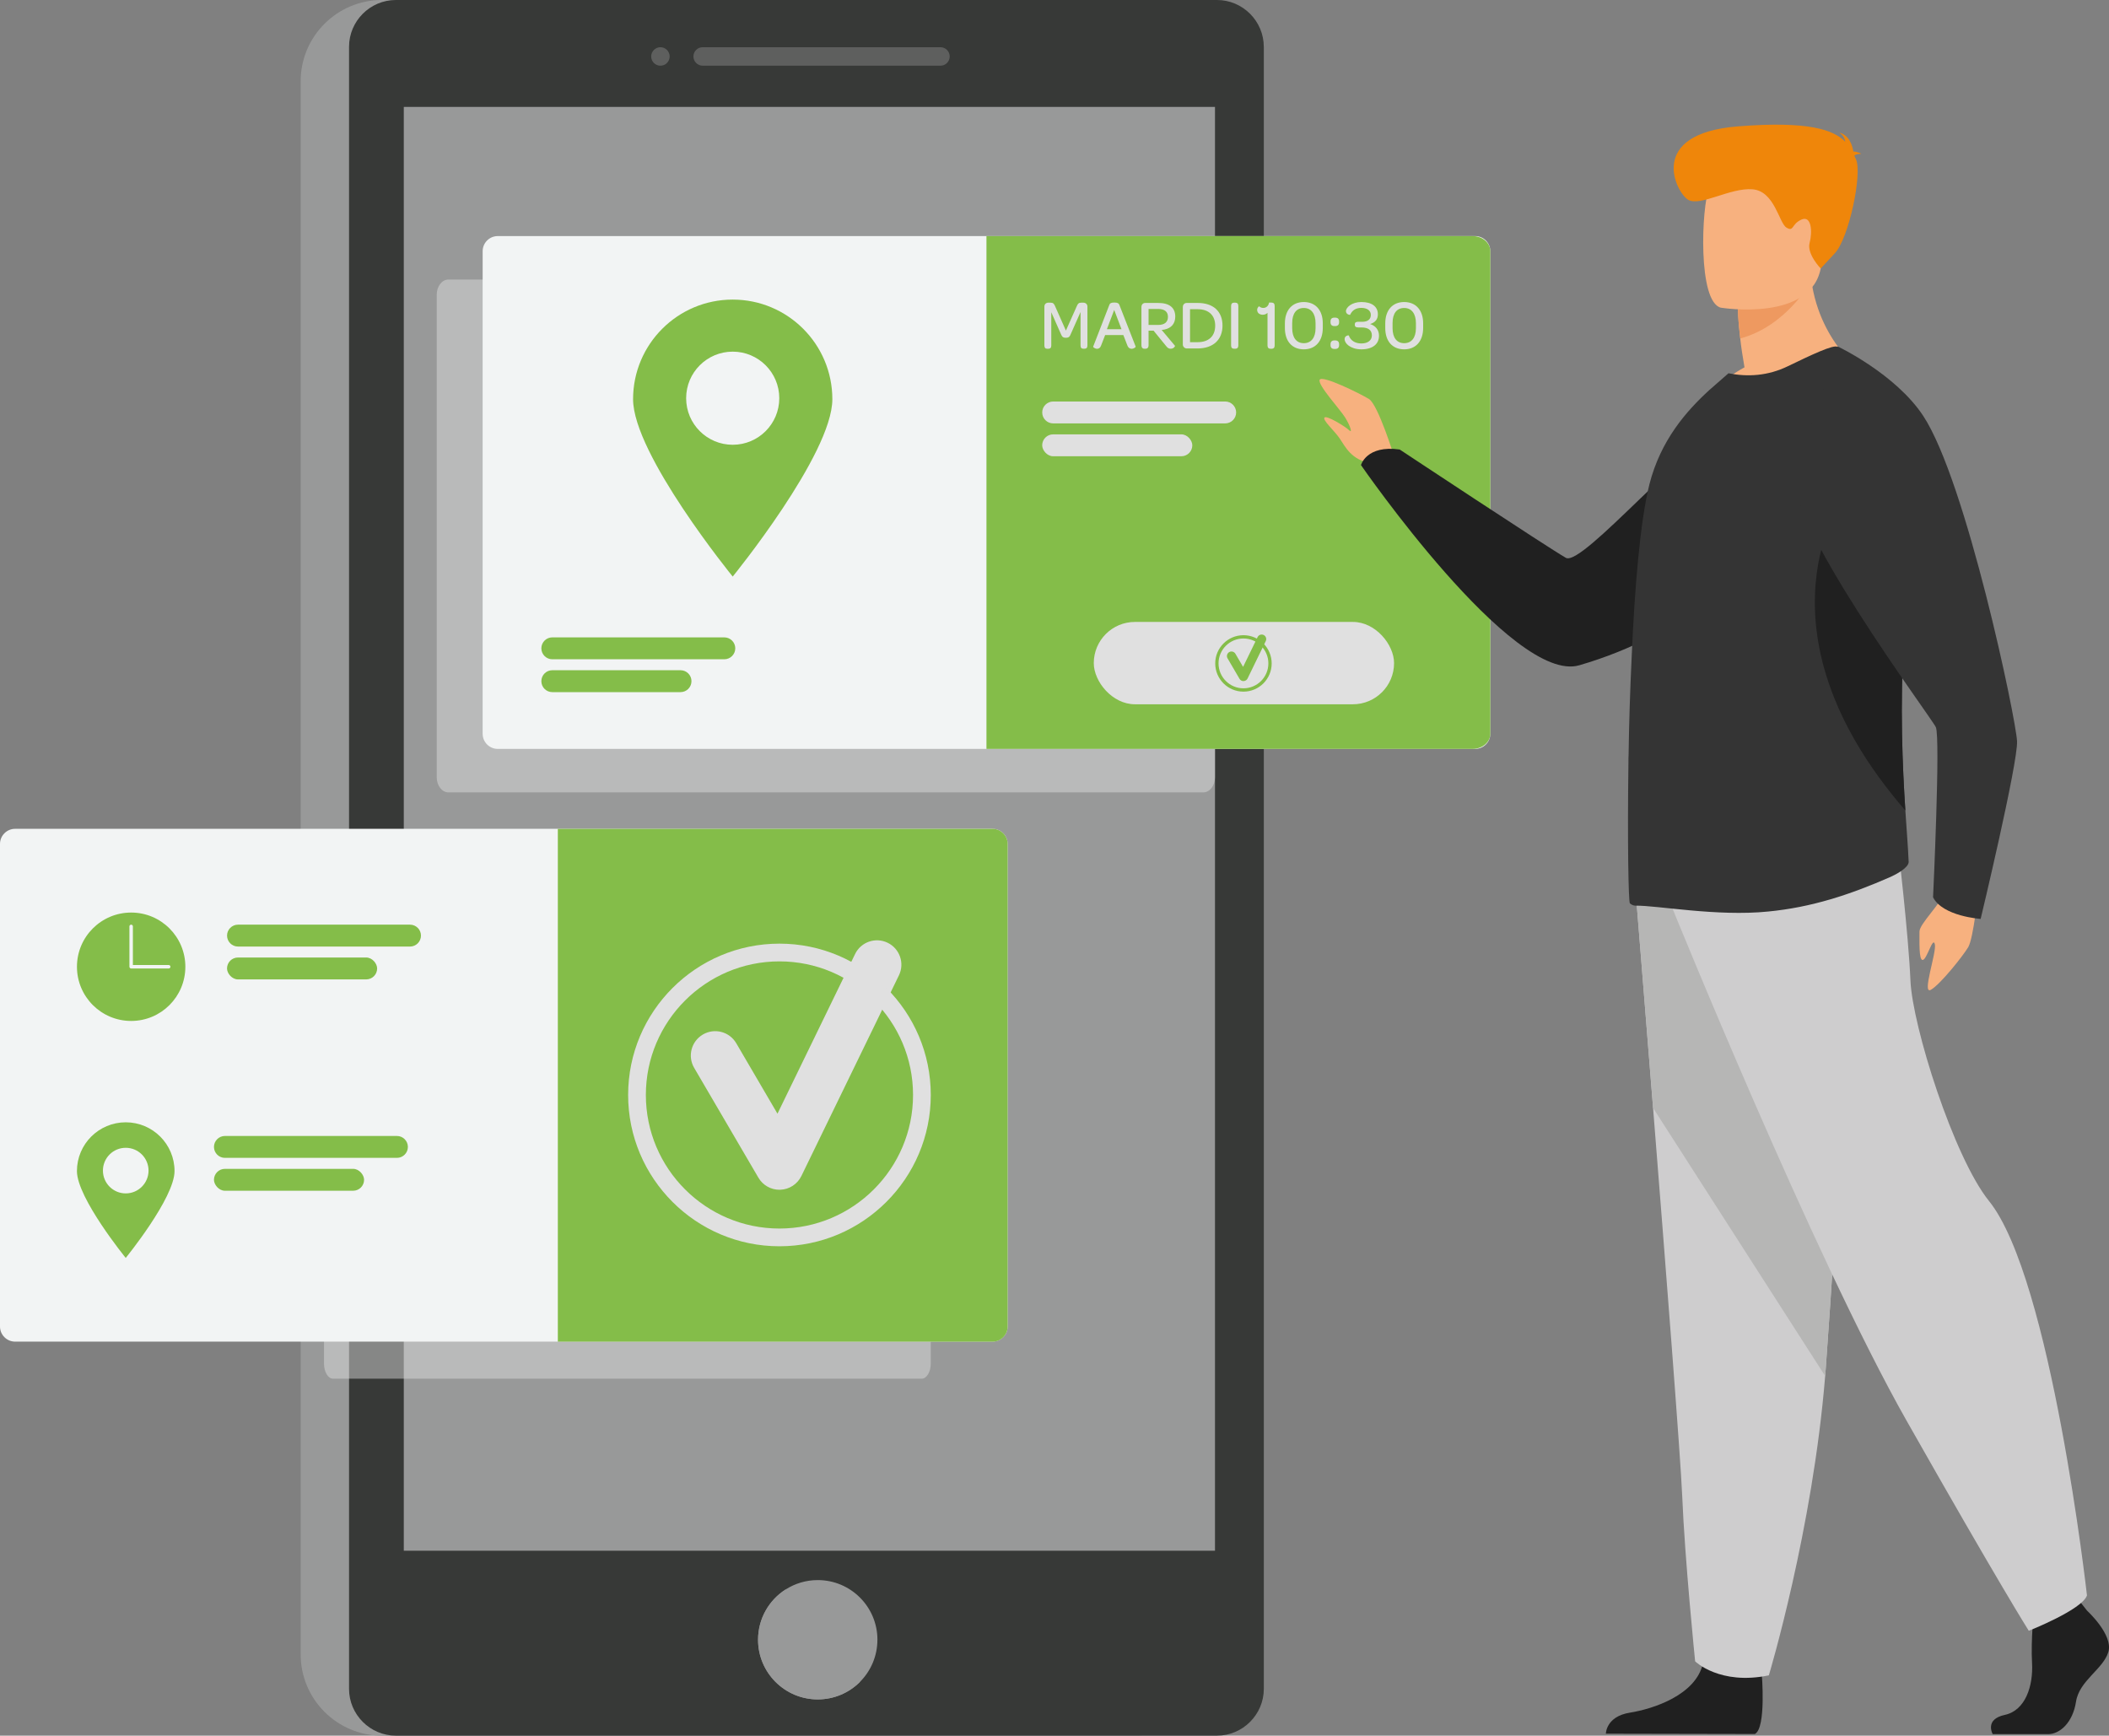 <?xml version="1.0" encoding="UTF-8"?> <svg xmlns="http://www.w3.org/2000/svg" viewBox="0 0 839.7 691.1"><rect x="0" y="0" width="839.7" height="691.1" fill="#808080" stroke="none"/><defs><style>.d{fill:#343434;}.e{fill:#ee9960;}.f{fill:#b6b6b5;}.g,.h{fill:#e0e0e0;}.i{fill:#ef860a;}.j{fill:#f7b17f;}.k{fill:#84bd49;}.l{opacity:.4;}.l,.m{fill:#989999;}.n{fill:#373937;}.o{fill:#202020;}.p{fill:#f2f4f4;}.q{fill:#cecdce;}.h{opacity:.47;}</style></defs><g id="a"></g><g id="b"><g id="c"><g><g><path class="m" d="M152.06,0H451.58c17.86,0,32.35,14.5,32.35,32.35V658.75c0,17.86-14.5,32.35-32.35,32.35H152.06c-17.86,0-32.35-14.5-32.35-32.35V32.35C119.71,14.5,134.21,0,152.06,0Z"></path><path class="n" d="M503.19,18.64V672.46c0,10.25-8.39,18.64-18.64,18.64H157.6c-10.25,0-18.63-8.39-18.63-18.64V18.64c0-10.25,8.38-18.64,18.63-18.64H484.54c10.25,0,18.64,8.39,18.64,18.64Z"></path><g><path class="l" d="M374.45,26.16h-94.68c-2.03,0-3.68-1.66-3.68-3.68h0c0-2.03,1.66-3.68,3.68-3.68h94.68c2.03,0,3.68,1.66,3.68,3.68h0c0,2.03-1.66,3.68-3.68,3.68Z"></path><path class="l" d="M262.95,26.16h0c-2.03,0-3.68-1.66-3.68-3.68h0c0-2.03,1.66-3.68,3.68-3.68h0c2.03,0,3.68,1.66,3.68,3.68h0c0,2.03-1.66,3.68-3.68,3.68Z"></path></g><path class="m" d="M349.34,652.91c0,6.52-2.63,12.43-6.89,16.73-4.31,4.35-10.28,7.03-16.87,7.03-13.12,0-23.76-10.64-23.76-23.76,0-8.44,4.4-15.84,11.03-20.05,3.68-2.34,8.05-3.7,12.74-3.7,13.12,0,23.76,10.63,23.76,23.76Z"></path><rect class="m" x="160.77" y="42.57" width="322.98" height="574.9"></rect><path class="m" d="M342.45,669.64c-4.31,4.35-10.28,7.03-16.87,7.03-13.12,0-23.76-10.64-23.76-23.76,0-8.44,4.4-15.84,11.03-20.05,2.33,10.11,9.23,27.03,29.61,36.78Z"></path></g><path class="h" d="M479.1,111.31H178.53c-2.55,0-4.64,2.71-4.64,6.02v192.17c0,3.31,2.09,6.01,4.64,6.01H479.1c2.56,0,4.65-2.71,4.65-6.01V117.33c0-3.31-2.09-6.02-4.65-6.02Z"></path><path class="h" d="M366.96,344.77H132.62c-1.99,0-3.62,2.71-3.62,6.02v192.17c0,3.31,1.63,6.01,3.62,6.01h234.34c1.99,0,3.62-2.71,3.62-6.01v-192.17c0-3.31-1.63-6.02-3.62-6.02Z"></path><g><path class="p" d="M593.37,100.02v192.17c0,3.3-2.7,6.01-6.02,6.01H198.18c-3.3,0-6.01-2.7-6.01-6.01V100.02c0-3.32,2.7-6.02,6.01-6.02h389.17c3.32,0,6.02,2.71,6.02,6.02Z"></path><path class="k" d="M593.37,100.01v192.17c0,3.31-3.15,6.01-7,6.01h-193.61V94h193.61c3.85,0,7,2.71,7,6.02Z"></path><g><path class="g" d="M487.81,168.59h-68.49c-2.4,0-4.36-1.96-4.36-4.36h0c0-2.4,1.96-4.36,4.36-4.36h68.49c2.4,0,4.36,1.96,4.36,4.36h0c0,2.4-1.96,4.36-4.36,4.36Z"></path><rect class="g" x="414.95" y="172.95" width="59.77" height="8.72" rx="4.36" ry="4.36"></rect></g><path class="k" d="M291.73,119.29c-21.91,0-39.67,17.76-39.67,39.67s39.67,70.62,39.67,70.62c0,0,39.67-48.71,39.67-70.62s-17.76-39.67-39.67-39.67Zm0,57.81c-10.24,0-18.54-8.3-18.54-18.54s8.3-18.54,18.54-18.54,18.54,8.3,18.54,18.54-8.3,18.54-18.54,18.54Z"></path><g><path class="k" d="M288.39,262.51h-68.49c-2.4,0-4.36-1.96-4.36-4.36h0c0-2.4,1.96-4.36,4.36-4.36h68.49c2.4,0,4.36,1.96,4.36,4.36h0c0,2.4-1.96,4.36-4.36,4.36Z"></path><path class="k" d="M219.9,266.87h51.05c2.41,0,4.36,1.95,4.36,4.36h0c0,2.41-1.95,4.36-4.36,4.36h-51.05c-2.41,0-4.36-1.95-4.36-4.36h0c0-2.41,1.95-4.36,4.36-4.36Z"></path></g><g><path class="g" d="M415.82,122.11c0-.98,.64-1.6,1.65-1.6h.76c1.12,0,1.43,.42,1.88,1.46l4.28,9.66,4.31-9.66c.45-1.06,.78-1.46,1.85-1.46h.7c1.04,0,1.71,.62,1.71,1.6v15.43c0,.87-.36,1.32-1.2,1.32h-.39c-.81,0-1.15-.45-1.15-1.32v-13.3l-4,9.02c-.31,.73-.62,1.23-1.85,1.23s-1.51-.5-1.85-1.23l-3.95-8.93v13.22c0,.87-.34,1.32-1.18,1.32h-.45c-.78,0-1.12-.45-1.12-1.32v-15.43Z"></path><path class="g" d="M435.25,138.01l6.44-16.63c.22-.59,.67-.92,1.99-.92s1.76,.34,1.99,.92l6.5,16.63c.08,.22-.73,.87-1.6,.87-.64,0-1.32-.31-1.71-1.34l-1.6-4.12h-7.25l-1.6,4.14c-.36,1.01-.98,1.32-1.6,1.32-.84,0-1.65-.62-1.57-.87Zm11.28-6.92l-2.91-7.67-2.91,7.67h5.82Z"></path><path class="g" d="M454.46,137.37v-15.12c0-.98,.62-1.62,1.54-1.62h5.15c4.42,0,6.78,1.85,6.78,5.43,0,2.72-1.48,4.56-4.26,5.15-.36,.08-.76,.14-1.15,.17l5.29,6.3c.14,.17-.48,1.18-1.68,1.18-.76,0-1.26-.31-1.88-1.12l-4.96-6.08h-1.99v5.88c0,.78-.42,1.32-1.26,1.32h-.39c-.78,0-1.2-.53-1.2-1.48Zm6.64-7.98c2.66,0,3.92-1.23,3.92-3.19,0-2.1-1.34-3.19-4-3.19h-3.72v6.38h3.81Z"></path><path class="g" d="M470.95,122.25c0-.98,.67-1.62,1.54-1.62h4.42c6.16,0,9.83,3.36,9.83,9.02s-3.75,9.1-9.97,9.1h-4.23c-.9,0-1.6-.73-1.6-1.6v-14.9Zm12.88,7.42c0-4.12-2.6-6.55-6.97-6.55h-3.05v13.13h3.02c4.42,0,7-2.41,7-6.58Z"></path><path class="g" d="M490.16,121.83c0-.87,.42-1.32,1.23-1.32h.39c.84,0,1.26,.45,1.26,1.32v15.71c0,.87-.42,1.32-1.26,1.32h-.39c-.81,0-1.23-.45-1.23-1.32v-15.71Z"></path><path class="g" d="M504.66,137.56v-12.99c-.48,.48-1.15,.76-1.88,.76-.64,0-1.2-.2-1.62-.53-.39-.34-.62-.84-.62-1.4,0-.95,.73-1.48,.81-1.43,.42,.39,.92,.64,1.65,.64,1.2,0,2.13-.92,2.27-2.13h.98c.84,0,1.26,.45,1.26,1.32v15.76c0,.87-.42,1.32-1.26,1.32h-.36c-.81,0-1.23-.45-1.23-1.32Z"></path><path class="g" d="M511.58,130.62v-1.85c0-5.24,2.88-8.51,7.53-8.51s7.56,3.25,7.56,8.48v1.82c0,5.24-2.88,8.54-7.56,8.54s-7.53-3.25-7.53-8.48Zm12.21,.08v-2.02c0-3.81-1.74-6.05-4.68-6.05s-4.62,2.18-4.62,5.99v2.04c0,3.81,1.71,5.99,4.62,5.99s4.68-2.16,4.68-5.96Z"></path><path class="g" d="M529.75,127.99c0-.98,.5-1.51,1.51-1.51h.36c1.04,0,1.54,.53,1.54,1.51v.34c0,.98-.53,1.51-1.54,1.51h-.36c-.98,0-1.51-.53-1.51-1.51v-.34Zm0,9.1c0-.98,.5-1.54,1.51-1.54h.36c1.04,0,1.54,.56,1.54,1.54v.34c0,.98-.53,1.51-1.54,1.51h-.36c-.98,0-1.51-.53-1.51-1.51v-.34Z"></path><path class="g" d="M537.03,137.68c-1.12-.81-1.68-1.82-1.68-2.63,0-1.48,1.65-1.6,1.68-1.48,.7,2.07,2.58,3.19,4.98,3.19,2.58,0,4.2-1.23,4.2-3.19,0-2.1-1.43-3.19-4.14-3.19h-1.29c-1.01,0-1.37-.42-1.37-1.04v-.17c0-.76,.45-1.04,1.32-1.04h1.68c2.21,0,3.39-1.04,3.39-2.74s-1.43-2.8-3.81-2.8-3.75,1.2-4.42,2.74c-.06,.14-1.68-.08-1.68-1.43,0-.78,.62-1.68,1.68-2.41,1.06-.7,2.6-1.23,4.45-1.23,4.17,0,6.58,1.79,6.58,4.9,0,1.96-1.04,3.25-3.08,3.86,2.27,.76,3.53,2.41,3.53,4.65,0,3.39-2.6,5.43-7.03,5.43-2.18,0-3.86-.62-4.98-1.43Z"></path><path class="g" d="M551.54,130.62v-1.85c0-5.24,2.88-8.51,7.53-8.51s7.56,3.25,7.56,8.48v1.82c0,5.24-2.88,8.54-7.56,8.54s-7.53-3.25-7.53-8.48Zm12.21,.08v-2.02c0-3.81-1.74-6.05-4.68-6.05s-4.62,2.18-4.62,5.99v2.04c0,3.81,1.71,5.99,4.62,5.99s4.68-2.16,4.68-5.96Z"></path></g></g><g><path class="p" d="M401.2,336.03v192.17c0,3.31-2.7,6.01-6.01,6.01H6.02c-3.32,0-6.02-2.71-6.02-6.01v-192.17c0-3.3,2.7-6.01,6.02-6.01H395.19c3.31,0,6.01,2.7,6.01,6.01Z"></path><path class="k" d="M401.2,336.04v192.17c0,3.31-2.71,6.02-6.01,6.02H222.1v-204.2h173.09c3.31,0,6.01,2.71,6.01,6.01Z"></path><g><path class="g" d="M310.34,473.74c-3.44,0-6.63-1.82-8.38-4.81l-25.58-43.73c-2.71-4.63-1.15-10.57,3.48-13.28,4.63-2.71,10.57-1.15,13.28,3.48l16.41,28.05,30.9-63.57c2.34-4.82,8.15-6.83,12.97-4.49,4.82,2.34,6.83,8.15,4.49,12.97l-38.84,79.91c-1.57,3.22-4.78,5.32-8.36,5.46-.12,0-.25,0-.37,0Z"></path><path class="g" d="M310.34,496.24c-33.22,0-60.25-27.03-60.25-60.25s27.03-60.25,60.25-60.25,60.25,27.03,60.25,60.25-27.03,60.25-60.25,60.25Zm0-113.44c-29.33,0-53.19,23.86-53.19,53.19s23.86,53.19,53.19,53.19,53.19-23.86,53.19-53.19-23.86-53.19-53.19-53.19Z"></path></g><g><g><path class="k" d="M52.22,363.36c-11.92,0-21.58,9.66-21.58,21.58s9.66,21.58,21.58,21.58,21.58-9.66,21.58-21.58-9.66-21.58-21.58-21.58Zm14.95,22.27h-14.95c-.38,0-.69-.31-.69-.69v-16.07c0-.38,.31-.69,.69-.69s.69,.31,.69,.69v15.38h14.26c.38,0,.69,.31,.69,.69s-.31,.69-.69,.69Z"></path><g><path class="k" d="M163.25,376.9H94.76c-2.4,0-4.36-1.96-4.36-4.36h0c0-2.4,1.96-4.36,4.36-4.36h68.49c2.4,0,4.36,1.96,4.36,4.36h0c0,2.4-1.96,4.36-4.36,4.36Z"></path><rect class="k" x="90.39" y="381.26" width="59.77" height="8.72" rx="4.36" ry="4.36"></rect></g></g><g><path class="k" d="M50.06,446.88c-10.73,0-19.43,8.7-19.43,19.42s19.43,34.58,19.43,34.58c0,0,19.43-23.85,19.43-34.58s-8.7-19.42-19.43-19.42Zm0,28.31c-5.01,0-9.08-4.07-9.08-9.08s4.06-9.08,9.08-9.08,9.08,4.07,9.08,9.08-4.07,9.08-9.08,9.08Z"></path><g><path class="k" d="M158.04,461.04H89.55c-2.4,0-4.36-1.96-4.36-4.36h0c0-2.4,1.96-4.36,4.36-4.36h68.49c2.4,0,4.36,1.96,4.36,4.36h0c0,2.4-1.96,4.36-4.36,4.36Z"></path><rect class="k" x="85.19" y="465.41" width="59.77" height="8.72" rx="4.36" ry="4.36"></rect></g></g></g></g><g><path class="j" d="M555.05,181.67s-6.38-20.59-10-22.8c-3.62-2.21-18.73-9.66-19.63-7.65-.9,2.01,8.16,11.79,10.17,15.05,2.01,3.26,3.02,6.48,1.61,5.07-1.41-1.41-9.06-6.12-9.86-5.07-.81,1.05,3.82,5.07,6.04,8.29,2.21,3.22,4.63,8.66,12.48,9.86,7.85,1.21,9.2-2.76,9.2-2.76Z"></path><path class="j" d="M787.66,355.02s-1.91,18.6-4.01,22.12c-2.1,3.52-11.04,14.76-14.84,16.96-3.81,2.21,2.32-14.81,1.55-18.12-.78-3.31-3.13,6.04-4.81,6.26-1.68,.22-1.25-8.2-1.31-11.26-.06-3.06,8.16-10.63,11.06-17.15,2.9-6.52,12.36,1.2,12.36,1.2Z"></path><path class="o" d="M729.35,164.21s-15.46,75.9-100.56,100.69c-26.56,7.74-86.91-79.71-86.91-79.71,0,0,2.12-8.06,15.41-6.21,0,0,58.76,38.9,66.16,43.13,6.56,3.75,49.73-48.2,69.41-56.58,19.68-8.38,36.49-1.32,36.49-1.32Z"></path><g><path class="o" d="M830.94,641.31s10.56,9.63,8.5,16.48c-2.06,6.84-11.59,11.41-12.87,19.77-1.29,8.37-6.44,12.93-11.07,12.93h-22.1s-3.41-5.89,4.83-7.66c8.24-1.77,11.35-11.61,10.83-20.73-.52-9.13,.77-21.3,.77-21.3l17.51-4.06,3.6,4.56Z"></path><path class="o" d="M701.43,666.23s1.89,21.92-2.74,24.21l-59.31-.12s0-6.84,9.53-8.37c9.53-1.52,26.26-7.1,29.09-19.52,2.83-12.42,23.43,3.8,23.43,3.8Z"></path><path class="q" d="M651.36,356.52s3.13,38.43,6.81,84.63c5,62.75,11.01,139.84,11.6,154.44,1.03,25.36,5.15,65.92,5.15,65.92,0,0,9.78,9.64,29.35,5.58,0,0,17.44-57.9,22.42-119.16,.08-1,.15-2.02,.23-3.03,4.63-62.37,11.84-193.69,11.84-193.69l-87.41,5.32Z"></path><path class="f" d="M651.36,356.52s3.13,38.43,6.81,84.63l68.53,106.77c.08-1,.15-2.02,.23-3.03,4.63-62.37,11.84-193.69,11.84-193.69l-87.41,5.32Z"></path><path class="q" d="M665.64,361.09s56.39,139.18,93.46,204.59c37.08,65.41,48.66,83.66,48.66,83.66,0,0,21.24-8.37,23.17-14.07,0,0-14.18-126.27-39.01-157.06-14.03-17.39-30.51-69.59-31.28-87.85-.77-18.25-5.02-54.38-5.02-54.38l-89.99,25.1Z"></path></g><path class="j" d="M739.83,146.6s-38.15,18.41-60.15,11.58c0,0,5.41-6.83,14.89-11.91-.76-4.41-1.35-8.25-1.69-11.49-.93-7.5-.93-11.74-.93-11.74l14.72-11.58,13.96-11.08c-1.1,31.15,19.2,46.23,19.2,46.23Z"></path><path class="d" d="M759.94,343.12c.08,2.34-4.9,5-7.11,6-16.32,7.17-31.55,12.16-48.81,13.83-20.39,2.08-44.5-2.5-52.79-2.33-.85,0-1.61-.33-2.28-.92-.59-.42-1.01-24.99-.59-55.89,0-1.24,0-2.49,.08-3.74v-.42c.17-12.08,.59-24.74,1.18-37.4,1.18-27.82,3.39-54.64,7.11-69.47,4.48-17.49,14.64-29.07,23.86-37.49l7.61-6.66c7.61,1.5,15.65,1.08,23.69-2.83,8.8-4.24,18.27-8.83,19.79-7.66,11.5,8.41,19.29,27.32,23.43,51.48,.02,.12,.04,.24,.06,.36,2.33,13.82,3.49,29.27,3.41,45.45,0,6-.17,12.16-.51,18.24-1.7,27.55-.56,52.07,.55,69.06,.22,3.36,.44,6.42,.63,9.15,.34,4.83,.59,8.58,.68,11.24Z"></path><path class="o" d="M758.62,322.72c-63.24-73.02-24.01-126.08-24.01-126.08l20.56-6.67c2.33,13.82,3.49,29.27,3.41,45.45,0,6-.17,12.16-.51,18.24-1.7,27.55-.56,52.07,.55,69.06Z"></path><path class="e" d="M720.88,112.28s-9.64,17.58-28,22.49c-.93-7.5-.93-11.74-.93-11.74l14.72-11.58,14.21,.83Z"></path><path class="j" d="M685.24,122.52s36.4,5.95,39.81-16.42c3.42-22.37,10.41-36.67-12.68-41.42-23.09-4.75-28.92,3.12-31.91,10.32-2.99,7.19-4.61,45.4,4.77,47.53Z"></path><path class="i" d="M738.28,62c.33-.38,1.09-.68,2.79-.78,0,0-1.36-.85-3.17-.89-.35-2.36-1.61-6.53-5.67-7.55,0,0,2.18,1.16,2.47,3.67-4.7-4.83-14.77-8.34-42.67-6.14-36.76,2.9-24.65,26.44-19.89,29.24,4.76,2.81,16.74-4.89,25.61-4.18,8.87,.7,10.55,13.52,13.56,15.27,3.01,1.76,1.83-1.35,5.9-3.19,4.07-1.84,4.46,4.9,3.28,9.29-1.18,4.38,4.42,10.17,4.42,10.17l5.65-6.09c5.65-6.09,10.98-31.86,8.41-37.36-.23-.49-.45-.98-.68-1.47Z"></path><path class="d" d="M731.67,137.94s23.03,10.9,34.07,27.67c17.13,26,36.98,120.77,37.35,129.55,.37,8.78-14.49,70.73-14.49,70.73,0,0-15.07-.99-18.95-8.6,0,0,3.01-63.66,1.1-67.75-1.91-4.09-62.82-85.39-55.97-102.74,6.85-17.35,16.89-48.86,16.89-48.86Z"></path></g><rect class="g" x="435.49" y="247.64" width="119.56" height="32.79" rx="16.4" ry="16.4"></rect><g><path class="k" d="M495.08,271.2c-.64,0-1.24-.34-1.56-.9l-4.77-8.16c-.51-.86-.21-1.97,.65-2.48,.86-.5,1.97-.21,2.48,.65l3.06,5.23,5.77-11.86c.44-.9,1.52-1.27,2.42-.84,.9,.44,1.27,1.52,.84,2.42l-7.25,14.91c-.29,.6-.89,.99-1.56,1.02-.02,0-.05,0-.07,0Z"></path><path class="k" d="M495.08,275.4c-6.2,0-11.24-5.04-11.24-11.24s5.04-11.24,11.24-11.24,11.24,5.04,11.24,11.24-5.04,11.24-11.24,11.24Zm0-21.17c-5.47,0-9.92,4.45-9.92,9.92s4.45,9.92,9.92,9.92,9.92-4.45,9.92-9.92-4.45-9.92-9.92-9.92Z"></path></g></g></g></g></svg> 